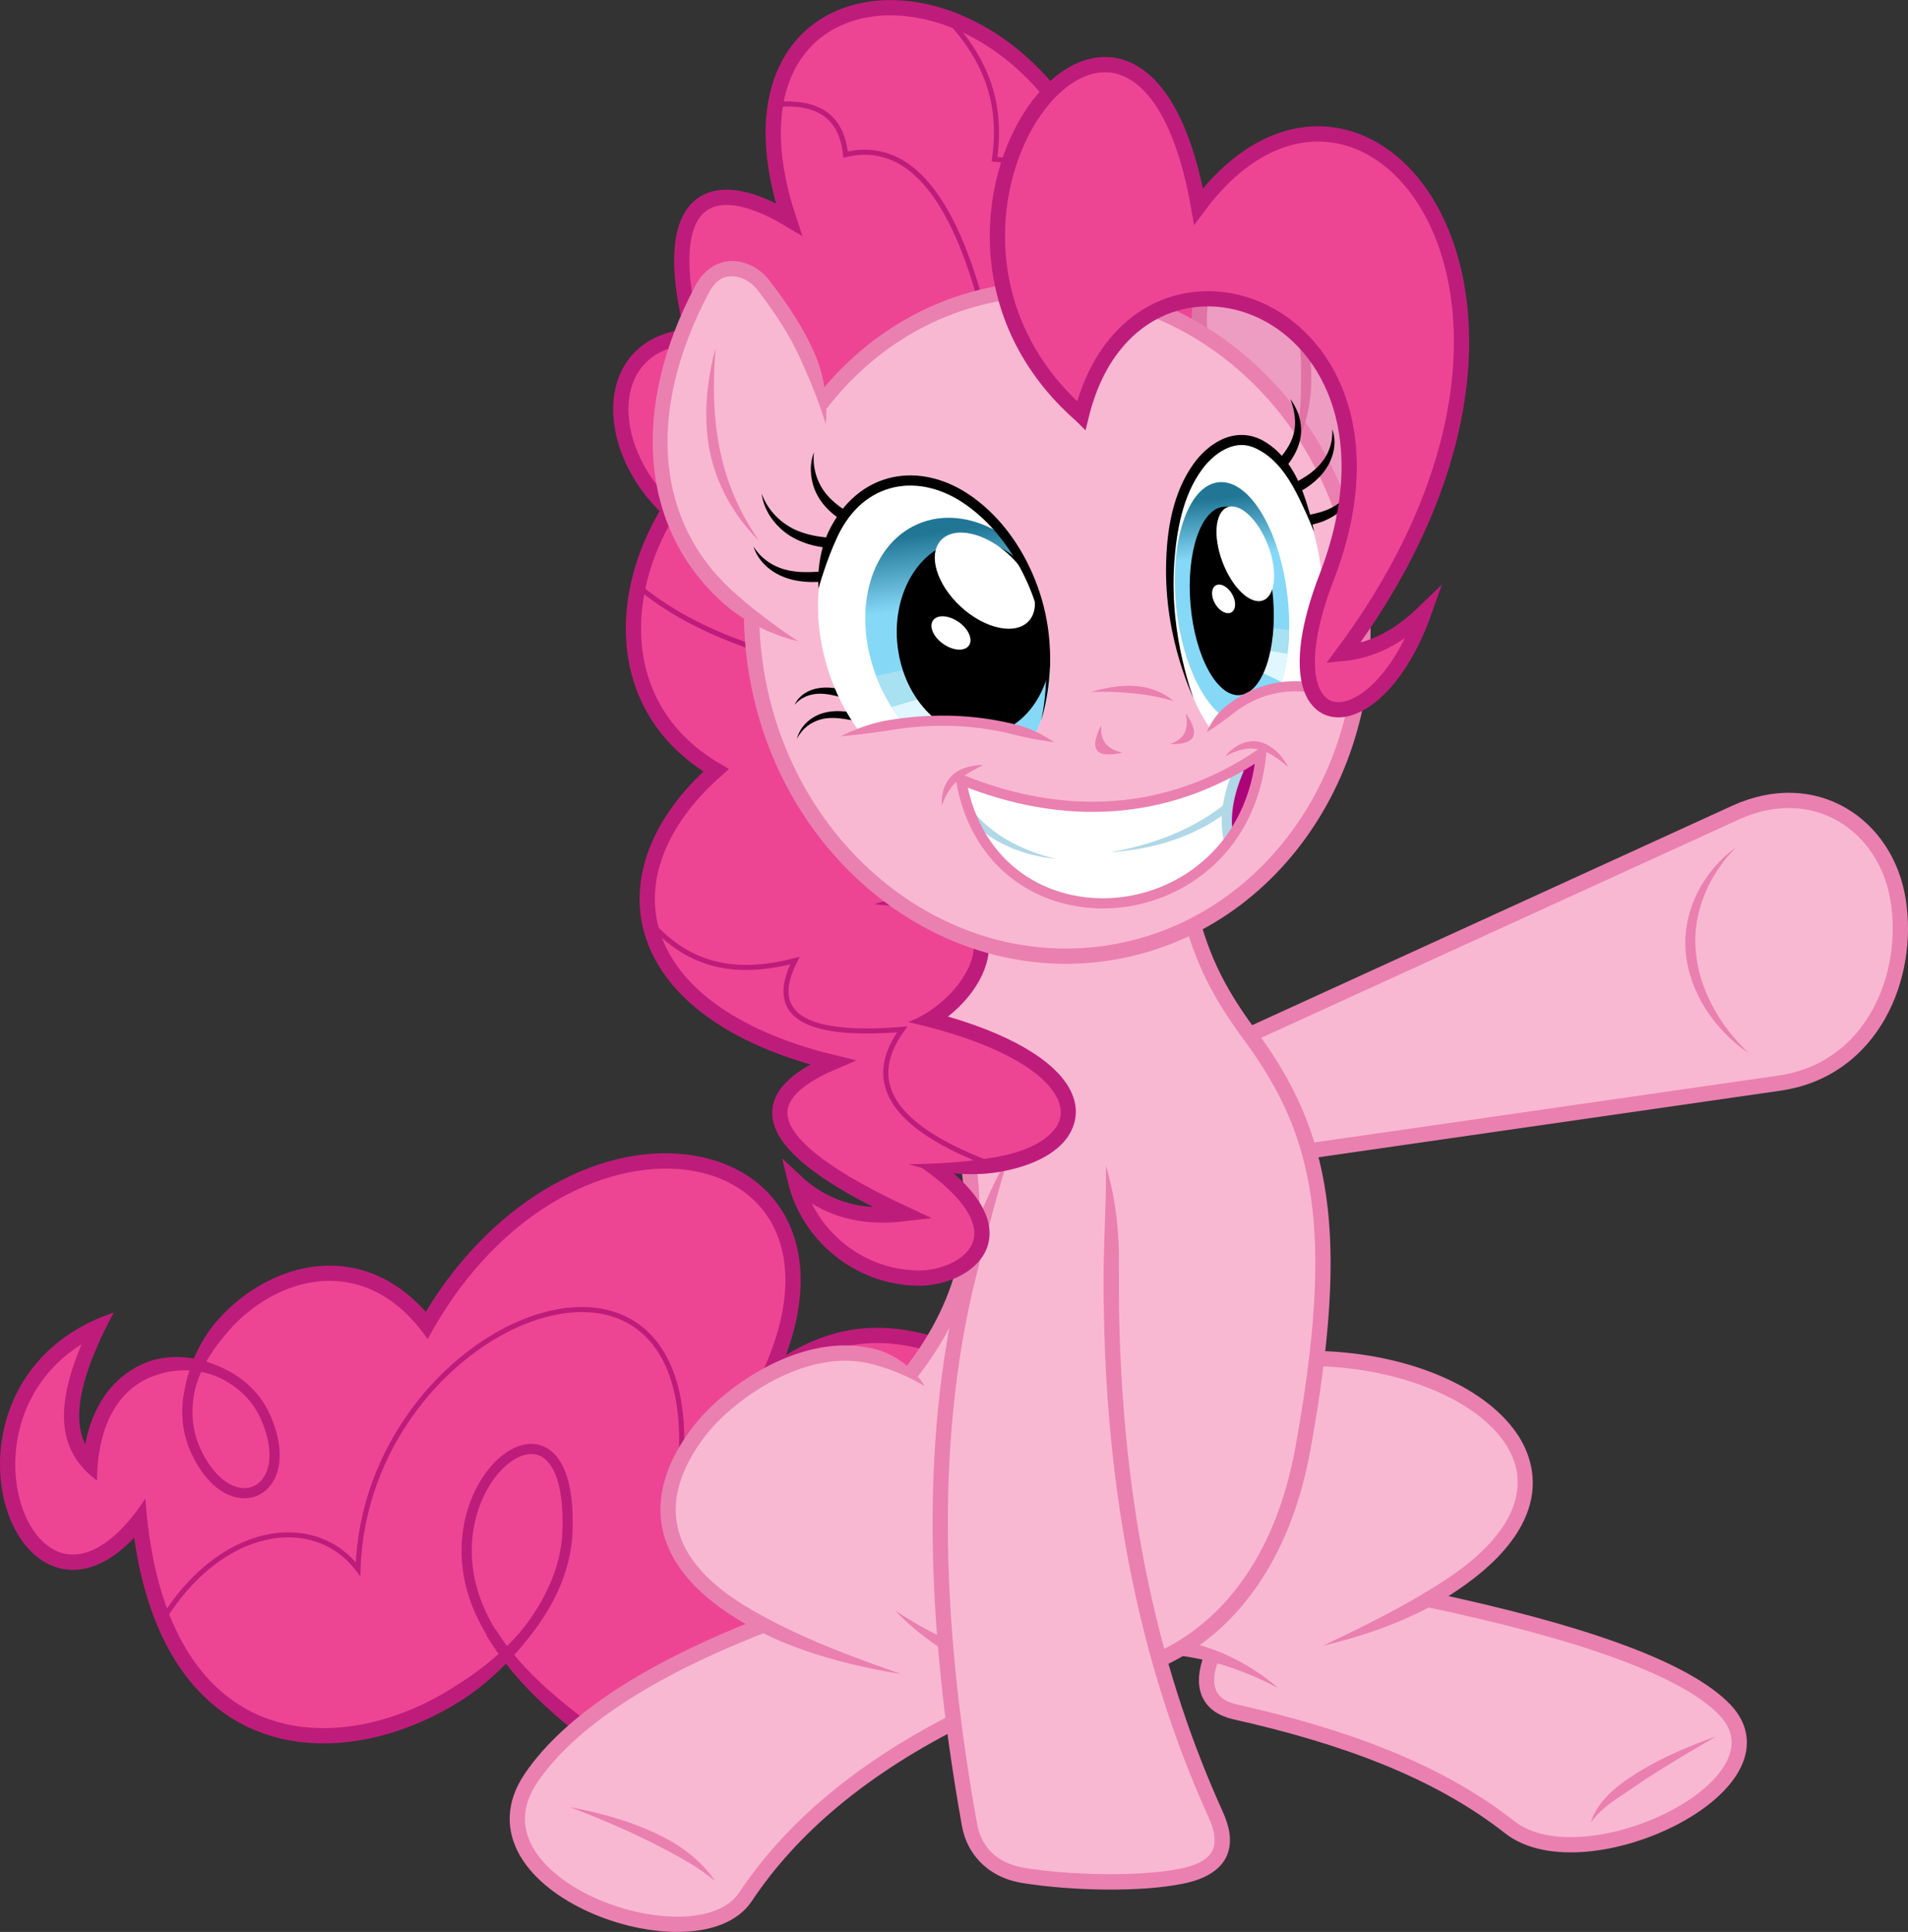 <?xml version="1.0" encoding="UTF-8" standalone="no"?>
<!-- Created with Inkscape (http://www.inkscape.org/) -->
<svg xmlns:dc="http://purl.org/dc/elements/1.1/" xmlns:cc="http://creativecommons.org/ns#" xmlns:rdf="http://www.w3.org/1999/02/22-rdf-syntax-ns#" xmlns:svg="http://www.w3.org/2000/svg" xmlns="http://www.w3.org/2000/svg" xmlns:xlink="http://www.w3.org/1999/xlink" xmlns:sodipodi="http://sodipodi.sourceforge.net/DTD/sodipodi-0.dtd" xmlns:inkscape="http://www.inkscape.org/namespaces/inkscape" width="374.995" height="379.631" id="svg2" version="1.1" inkscape:version="0.48+devel r13151" viewBox="0 0 374.995 379.631" sodipodi:docname="Vector.svg" inkscape:export-filename="/home/dasprid/Pictures/Vector/Mane 6 &amp; Spike/Pinkie Pie/Pinkie found it/Export" inkscape:export-xdpi="1440" inkscape:export-ydpi="1440">
    <rect x="0" y="0" width="374.995" height="379.631" fill="#333333" stroke="none"/>
    <defs id="defs4">
        <inkscape:path-effect effect="clone_original" linkedpath="#path4405" id="path-effect4411" is_visible="true"/>
        <inkscape:path-effect effect="powerstroke" id="path-effect4407" is_visible="true" offset_points="0,1.5 | 0.522,1.085 | 0.522,1 | 2.192,1 | 2.339,1.5 | 7.185,1 | 5.733,1 | 5.423,1.5 | 7.378,1.5 | 2,1 | 10,1.5" sort_points="true" interpolator_type="CubicBezierSmooth" interpolator_beta="0.2" start_linecap_type="butt" linejoin_type="extrp_arc" miter_limit="4" end_linecap_type="butt"/>
        <inkscape:path-effect effect="clone_original" linkedpath="#path4380" id="path-effect4399" is_visible="true"/>
        <inkscape:path-effect effect="clone_original" linkedpath="#path4388" id="path-effect4394" is_visible="true"/>
        <inkscape:path-effect effect="taper_stroke" id="path-effect4392" is_visible="true" stroke_width="2" attach_start="0.5" end_offset="0.5" smoothing="0.5" jointype="extrapolated" miter_limit="100"/>
        <inkscape:path-effect effect="taper_stroke" id="path-effect4386" is_visible="true" stroke_width="3" attach_start="1e-07" end_offset="1" smoothing="0.5" jointype="extrapolated" miter_limit="100"/>
        <inkscape:path-effect effect="taper_stroke" id="path-effect4382" is_visible="true" stroke_width="3" attach_start="0.152" end_offset="1e-07" smoothing="0.5" jointype="extrapolated" miter_limit="100"/>
        <inkscape:path-effect effect="clone_original" linkedpath="#path4358" id="path-effect4374" is_visible="true"/>
        <inkscape:path-effect effect="clone_original" linkedpath="#path4344" id="path-effect4369" is_visible="true"/>
        <inkscape:path-effect effect="clone_original" linkedpath="#path4340" id="path-effect4364" is_visible="true"/>
        <inkscape:path-effect effect="taper_stroke" id="path-effect4362" is_visible="true" stroke_width="2" attach_start="0.5" end_offset="0.5" smoothing="0.5" jointype="extrapolated" miter_limit="100"/>
        <inkscape:path-effect effect="taper_stroke" id="path-effect4356" is_visible="true" stroke_width="2" attach_start="0.5" end_offset="0.5" smoothing="0.5" jointype="extrapolated" miter_limit="100"/>
        <inkscape:path-effect effect="taper_stroke" id="path-effect4352" is_visible="true" stroke_width="3" attach_start="0.26" end_offset="0.284" smoothing="0.5" jointype="extrapolated" miter_limit="100"/>
        <inkscape:path-effect effect="taper_stroke" id="path-effect4346" is_visible="true" stroke_width="3" attach_start="0.237" end_offset="0.2" smoothing="0.5" jointype="extrapolated" miter_limit="100"/>
        <inkscape:path-effect effect="taper_stroke" id="path-effect4342" is_visible="true" stroke_width="3" attach_start="1e-07" end_offset="0.235" smoothing="0.5" jointype="extrapolated" miter_limit="100"/>
        <inkscape:path-effect effect="clone_original" linkedpath="#path4331" id="path-effect4335" is_visible="true"/>
        <inkscape:path-effect effect="taper_stroke" id="path-effect4333" is_visible="true" stroke_width="3" attach_start="0.2" end_offset="1" smoothing="0.5" jointype="extrapolated" miter_limit="100"/>
        <inkscape:path-effect effect="clone_original" linkedpath="#path4310" id="path-effect4326" is_visible="true"/>
        <inkscape:path-effect effect="taper_stroke" id="path-effect4308" is_visible="true" stroke_width="3" attach_start="0.2" end_offset="0.2" smoothing="0.5" jointype="extrapolated" miter_limit="100"/>
        <inkscape:path-effect effect="taper_stroke" id="path-effect4289" is_visible="true" stroke_width="2" attach_start="0.5" end_offset="0.5" smoothing="0.5" jointype="extrapolated" miter_limit="100"/>
        <inkscape:path-effect effect="ellipse_5pts" id="path-effect4287" is_visible="true"/>
        <inkscape:path-effect effect="taper_stroke" id="path-effect4279" is_visible="true" stroke_width="2" attach_start="1e-07" end_offset="1" smoothing="0.5" jointype="extrapolated" miter_limit="100"/>
        <inkscape:path-effect effect="taper_stroke" id="path-effect4277" is_visible="true" stroke_width="2" attach_start="1e-07" end_offset="1" smoothing="0.5" jointype="extrapolated" miter_limit="100"/>
        <inkscape:path-effect effect="taper_stroke" id="path-effect4275" is_visible="true" stroke_width="2" attach_start="1e-07" end_offset="1" smoothing="0.5" jointype="extrapolated" miter_limit="100"/>
        <inkscape:path-effect effect="taper_stroke" id="path-effect4267" is_visible="true" stroke_width="2" attach_start="1" end_offset="0.411" smoothing="0.5" jointype="extrapolated" miter_limit="100"/>
        <inkscape:path-effect effect="ellipse_5pts" id="path-effect4256" is_visible="true"/>
        <inkscape:path-effect effect="taper_stroke" id="path-effect4252" is_visible="true" stroke_width="2" attach_start="0.2" end_offset="0.2" smoothing="0.5" jointype="extrapolated" miter_limit="100"/>
        <linearGradient inkscape:collect="always" id="linearGradient4227">
            <stop style="stop-color:#217696;stop-opacity:1" offset="0" id="stop4229"/>
            <stop style="stop-color:#86d8f7;stop-opacity:1" offset="1" id="stop4231"/>
        </linearGradient>
        <inkscape:path-effect effect="ellipse_5pts" id="path-effect4225" is_visible="true"/>
        <inkscape:path-effect effect="ellipse_5pts" id="path-effect4213" is_visible="true"/>
        <inkscape:path-effect effect="ellipse_5pts" id="path-effect4209" is_visible="true"/>
        <inkscape:path-effect effect="ellipse_5pts" id="path-effect4205" is_visible="true"/>
        <inkscape:path-effect effect="clone_original" linkedpath="#path4178" id="path-effect4198" is_visible="true"/>
        <inkscape:path-effect effect="taper_stroke" id="path-effect4194" is_visible="true" stroke_width="1.5" attach_start="1e-07" end_offset="1" smoothing="0.5" jointype="extrapolated" miter_limit="100"/>
        <inkscape:path-effect effect="taper_stroke" id="path-effect4190" is_visible="true" stroke_width="1.5" attach_start="1e-07" end_offset="1" smoothing="0.5" jointype="extrapolated" miter_limit="100"/>
        <inkscape:path-effect effect="taper_stroke" id="path-effect4176" is_visible="true" stroke_width="1.5" attach_start="0.5" end_offset="0.5" smoothing="0.5" jointype="extrapolated" miter_limit="100"/>
        <inkscape:path-effect effect="taper_stroke" id="path-effect4172" is_visible="true" stroke_width="1.5" attach_start="0.5" end_offset="0.5" smoothing="0.5" jointype="extrapolated" miter_limit="100"/>
        <inkscape:path-effect effect="clone_original" linkedpath="#path4112" id="path-effect4159" is_visible="true"/>
        <inkscape:path-effect effect="taper_stroke" id="path-effect4157" is_visible="true" stroke_width="1.5" attach_start="1e-07" end_offset="1" smoothing="0.5" jointype="extrapolated" miter_limit="100"/>
        <inkscape:path-effect effect="taper_stroke" id="path-effect4155" is_visible="true" stroke_width="1.5" attach_start="1e-07" end_offset="1" smoothing="0.5" jointype="extrapolated" miter_limit="100"/>
        <inkscape:path-effect effect="taper_stroke" id="path-effect4153" is_visible="true" stroke_width="2" attach_start="1e-07" end_offset="1" smoothing="0.5" jointype="extrapolated" miter_limit="100"/>
        <inkscape:path-effect effect="taper_stroke" id="path-effect4151" is_visible="true" stroke_width="2" attach_start="1e-07" end_offset="1" smoothing="0.5" jointype="extrapolated" miter_limit="100"/>
        <inkscape:path-effect effect="doeffectstacktest" id="path-effect4149" is_visible="true" step="1" point_param="0,0" path_param="M 0,100 100,0"/>
        <inkscape:path-effect effect="taper_stroke" id="path-effect4818" is_visible="true" stroke_width="2" attach_start="1e-07" end_offset="1" smoothing="0.5" jointype="extrapolated" miter_limit="100"/>
        <inkscape:path-effect effect="taper_stroke" id="path-effect4214" is_visible="true" stroke_width="2" attach_start="1" end_offset="0.2" smoothing="0.5" jointype="extrapolated" miter_limit="100"/>
        <inkscape:path-effect effect="ellipse_5pts" id="path-effect4201" is_visible="true"/>
        <inkscape:path-effect effect="taper_stroke" id="path-effect4195" is_visible="true" stroke_width="2" attach_start="0.2" end_offset="0.2" smoothing="0.5" jointype="extrapolated" miter_limit="100"/>
        <inkscape:path-effect effect="ellipse_5pts" id="path-effect4193" is_visible="true"/>
        <linearGradient inkscape:collect="always" id="linearGradient4148">
            <stop style="stop-color:#217696;stop-opacity:1" offset="0" id="stop4150"/>
            <stop style="stop-color:#86d8f7;stop-opacity:1" offset="1" id="stop4152"/>
        </linearGradient>
        <inkscape:path-effect effect="ellipse_5pts" id="path-effect4146" is_visible="true"/>
        <inkscape:path-effect effect="ellipse_5pts" id="path-effect4134" is_visible="true"/>
        <inkscape:path-effect effect="ellipse_5pts" id="path-effect4130" is_visible="true"/>
        <inkscape:path-effect effect="ellipse_5pts" id="path-effect4126" is_visible="true"/>
        <inkscape:path-effect effect="taper_stroke" id="path-effect4118" is_visible="true" stroke_width="2" attach_start="0.5" end_offset="0.5" smoothing="0.5" jointype="extrapolated" miter_limit="100"/>
        <inkscape:path-effect effect="taper_stroke" id="path-effect4114" is_visible="true" stroke_width="3" attach_start="0.2" end_offset="0.512" smoothing="0.5" jointype="extrapolated" miter_limit="100"/>
        <clipPath clipPathUnits="userSpaceOnUse" id="clipPath4152">
            <rect style="color:#000000;color-interpolation:sRGB;color-interpolation-filters:linearRGB;fill:#ffffff;fill-opacity:1;fill-rule:nonzero;stroke:none;stroke-width:8;paint-order:normal;marker:none;visibility:visible;display:inline;overflow:visible;isolation:auto;mix-blend-mode:normal;enable-background:accumulate;clip-rule:nonzero;color-rendering:auto;image-rendering:auto;shape-rendering:auto;text-rendering:auto" id="rect4154" width="865.714" height="818.571" x="-150" y="172.362"/>
        </clipPath>
        <clipPath clipPathUnits="userSpaceOnUse" id="clipPath4158">
            <use x="0" y="0" xlink:href="#path4144" id="use4160" width="100%" height="100%"/>
        </clipPath>
        <clipPath clipPathUnits="userSpaceOnUse" id="clipPath4208">
            <path style="fill:none;stroke:#ad047a;stroke-width:1px;stroke-linecap:butt;stroke-linejoin:miter;stroke-opacity:1" d="m 333.592,506.92 c -2.648,-3.515 -4.836,-7.736 -6.305,-12.467 -5.025,-16.186 0.26,-32.213 11.806,-35.798 11.546,-3.585 24.979,6.631 30.005,22.816 3.013,9.704 2.32,19.352 -1.207,26.295 -12.205,-4.328 -22.014,-3.888 -34.298,-0.846 z" id="path4210" inkscape:connector-curvature="0" sodipodi:nodetypes="cssscc"/>
        </clipPath>
        <clipPath clipPathUnits="userSpaceOnUse" id="clipPath4182">
            <path style="fill:none;stroke:#000000;stroke-width:1px;stroke-linecap:butt;stroke-linejoin:miter;stroke-opacity:1" d="m 351.92,516.514 2.545,-2.188 57.232,-5 3.125,1.473 -0.089,37.455 -62.009,0.179 z" id="path4184" inkscape:connector-curvature="0"/>
        </clipPath>
        <clipPath clipPathUnits="userSpaceOnUse" id="clipPath4237">
            <use x="0" y="0" xlink:href="#path4223" id="use4239" width="100%" height="100%"/>
        </clipPath>
        <clipPath clipPathUnits="userSpaceOnUse" id="clipPath4259">
            <path style="fill:none;stroke:#ea80b0;stroke-width:1px;stroke-linecap:butt;stroke-linejoin:miter;stroke-opacity:1" d="m 402.551,506.331 c -3.96,-5.462 -6.862,-14.346 -7.513,-24.516 -1.103,-17.221 4.665,-31.609 12.883,-32.135 8.218,-0.526 15.775,13.007 16.878,30.229 0.443,6.916 -0.222,13.374 -1.709,18.662 -8.024,-1.117 -13.184,-0.164 -20.539,7.76 z" id="path4261" inkscape:connector-curvature="0" sodipodi:nodetypes="cssscc"/>
        </clipPath>
        <clipPath clipPathUnits="userSpaceOnUse" id="clipPath4314">
            <path style="fill:none;stroke:#000000;stroke-width:1px;stroke-linecap:butt;stroke-linejoin:miter;stroke-opacity:1" d="m 343.199,591.985 13.258,0.158 16.042,25.13 -48.125,9.286 -57.321,-73.482 -23.102,-211.104 254.558,1.01 -180.817,200.01 18.877,29.105 z" id="path4316" inkscape:connector-curvature="0" sodipodi:nodetypes="cccccccccc"/>
        </clipPath>
        <linearGradient inkscape:collect="always" xlink:href="#linearGradient4148" id="linearGradient4416" gradientUnits="userSpaceOnUse" x1="349.698" y1="467.564" x2="351.674" y2="481.769"/>
        <linearGradient inkscape:collect="always" xlink:href="#linearGradient4227" id="linearGradient4418" gradientUnits="userSpaceOnUse" x1="405.641" y1="460.773" x2="406.835" y2="472.335"/>
    </defs>
    <sodipodi:namedview id="base" pagecolor="#ffffff" bordercolor="#666666" borderopacity="1.0" inkscape:pageopacity="0.0" inkscape:pageshadow="2" inkscape:zoom="1.979899" inkscape:cx="174.29472" inkscape:cy="293.3452" inkscape:document-units="px" inkscape:current-layer="layer2" showgrid="false" inkscape:object-nodes="true" inkscape:snap-global="false" fit-margin-top="0" fit-margin-left="0" fit-margin-right="0" fit-margin-bottom="0"/>
    <g inkscape:groupmode="layer" id="layer2" inkscape:label="Pinkie Pie" style="display:inline" transform="translate(-164.618,-363.059)">
        <path style="fill:#ed4594" d="m 279.56,702.849 c -14.791,-11.147 -25.369,-24.193 -22.855,-39.522 2.691,-16.404 20.409,-24.947 19.445,0.758 -1.327,35.424 -76.283,69.92 -84.095,-2.399 -22.271,28.254 -41.056,-23.013 -8.207,-37.881 -6.999,14.404 -6.245,22 -1.515,27.022 2.194,-25.715 27.955,-23.501 34.345,-9.596 6.918,15.053 -6.617,21.718 -13.511,7.071 -9.816,-20.855 24.73,-51.045 45.331,-24.875 29,-50.443 89.164,-37.518 67.301,9.975 13.065,-9.937 23.947,-8.957 34.345,-5.556 l -8.809,62.152 z" id="path4413" inkscape:connector-curvature="0" sodipodi:nodetypes="csscccssccccc"/>
        <path style="fill:none;stroke:#be1c7b;stroke-width:1px;stroke-linecap:butt;stroke-linejoin:miter;stroke-opacity:1" d="m 196.348,681.762 c 11.4,-18.988 29.98,-21.737 38.638,-10.354 1.473,-48.345 66.501,-74.89 63.513,-21.845" id="path4409" inkscape:connector-curvature="0" sodipodi:nodetypes="ccc"/>
        <path style="fill:#be1c7b;stroke:none" d="m 280.463,701.652 c -2.323,-1.751 -6.08,-4.584 -9.827,-8.142 -3.848,-3.653 -6.403,-6.86 -8.073,-9.438 -0.203,-0.313 -0.381,-0.6 -0.535,-0.856 0,0 -0.073,0.044 -0.073,0.044 -2.433,-4.041 -5.706,-10.971 -4.263,-19.771 0.633,-3.861 2.147,-7.339 4.123,-9.98 1.979,-2.646 4.232,-4.206 6.188,-4.615 2.047,-0.429 3.769,0.369 5.041,2.444 1.815,2.961 2.291,7.807 2.107,12.71 -0.084,2.24 -0.514,5.612 -2.216,9.733 -1.679,4.064 -3.946,7.277 -5.475,9.23 -0.924,1.181 -2.537,2.983 -4.734,4.962 -3.411,3.072 -6.476,5.039 -8.664,6.449 -4.762,3.069 -10.904,6 -17.824,7.397 -8.489,1.713 -18.591,1.147 -27.009,-5.448 -7.203,-5.643 -13.663,-16.147 -15.683,-34.846 -0.145,-1.34 -0.262,-2.682 -0.353,-4.027 -0.718,1.124 -1.491,2.212 -2.317,3.26 -2.601,3.299 -5.117,5.429 -7.46,6.614 -2.321,1.174 -4.432,1.404 -6.305,0.948 -3.562,-0.866 -6.749,-4.402 -8.395,-9.838 -1.567,-5.176 -1.584,-11.708 0.789,-17.875 1.953,-5.075 5.514,-9.87 11.144,-13.395 -2.331,5.528 -3.378,9.942 -3.458,13.59 -0.112,5.081 1.671,8.53 4.048,11.054 0.746,0.792 1.567,1.51 2.452,2.144 0.003,-1.016 0.048,-2.032 0.134,-3.045 1.044,-12.241 7.369,-16.26 11.168,-17.575 0.719,-0.249 1.76,-0.591 3.107,-0.816 3.884,-0.649 7.473,0.184 9.696,1.24 2.449,1.164 6,3.558 7.971,7.846 1.506,3.278 2.05,6.246 1.735,8.664 -0.311,2.385 -1.425,3.974 -2.855,4.7 -1.389,0.705 -3.161,0.645 -4.999,-0.391 -2.121,-1.194 -4.063,-3.526 -5.578,-6.746 -2.039,-4.332 -1.802,-8.538 -1.185,-11.489 0.285,-1.364 0.998,-3.488 2.355,-5.885 1.38,-2.438 2.838,-4.166 3.813,-5.342 1.579,-1.903 3.643,-3.918 6.223,-5.696 3.807,-2.624 8.875,-4.798 14.476,-4.709 5.515,0.088 11.909,2.414 17.565,9.599 0.471,0.599 0.923,1.212 1.353,1.841 0.366,-0.679 0.741,-1.352 1.126,-2.021 6.733,-11.711 15.341,-20.22 24.56,-25.452 9.19,-5.216 18.681,-6.98 26.598,-5.558 7.528,1.353 13.449,5.553 16.247,12.136 2.833,6.664 2.54,15.945 -2.768,27.474 -1.178,2.56 -2.517,5.042 -4.009,7.432 1.942,-2.033 4.042,-3.909 6.28,-5.611 7.817,-5.946 14.413,-7.538 19.836,-7.626 5.268,-0.085 10.098,1.309 13.135,2.302 l 0.933,-2.851 c -3.12,-1.02 -8.324,-2.542 -14.123,-2.444 -5.017,0.085 -10.813,1.329 -17.374,5.336 3.653,-9.971 3.686,-18.517 0.851,-25.186 -3.26,-7.669 -10.13,-12.415 -18.478,-13.915 -17.435,-3.132 -39.157,7.563 -53.2,30.625 -5.88,-6.615 -12.52,-8.973 -18.465,-9.074 -6.417,-0.109 -12.087,2.364 -16.248,5.232 -2.832,1.952 -5.097,4.164 -6.828,6.246 -1.027,1.236 -2.515,3.404 -3.741,6.125 -1.263,2.806 -1.757,5.052 -2.081,6.605 -0.67,3.212 -0.947,7.904 1.337,12.757 1.618,3.439 3.798,6.167 6.406,7.637 2.297,1.294 4.784,1.498 6.886,0.431 2.149,-1.091 3.566,-3.349 3.94,-6.228 0.375,-2.893 -0.301,-6.257 -1.908,-9.754 -2.235,-4.863 -6.236,-7.536 -8.93,-8.817 -2.475,-1.176 -6.224,-2.616 -10.895,-2.216 -1.596,0.137 -2.885,0.466 -3.747,0.765 -4.33,1.501 -10.587,5.683 -12.647,16.305 -0.767,-1.587 -1.229,-3.526 -1.175,-5.982 0.086,-3.889 1.458,-9.106 5.005,-16.407 0.57,-1.172 1.163,-2.333 1.781,-3.481 -1.275,0.418 -2.526,0.905 -3.749,1.459 -8.625,3.904 -13.895,10.243 -16.528,17.083 -2.621,6.81 -2.607,14.042 -0.855,19.829 1.807,5.968 5.543,10.664 10.557,11.884 2.657,0.646 5.505,0.269 8.368,-1.18 2.081,-1.053 4.162,-2.665 6.215,-4.832 2.468,17.228 8.861,27.609 16.392,33.51 9.337,7.315 20.434,7.847 29.452,6.027 7.366,-1.486 13.854,-4.593 18.856,-7.816 2.184,-1.407 5.453,-3.93 8.685,-7.267 2.192,-2.263 3.662,-4.154 4.663,-5.433 1.589,-2.03 3.974,-5.403 5.749,-9.699 1.808,-4.377 2.275,-7.989 2.366,-10.422 0.185,-4.936 -0.25,-10.321 -2.4,-13.83 -1.64,-2.675 -4.17,-3.982 -7.156,-3.356 -2.596,0.544 -5.229,2.5 -7.38,5.375 -2.178,2.911 -3.812,6.691 -4.495,10.854 -1.555,9.482 1.986,16.913 4.523,21.126 0,0 -0.073,0.044 -0.073,0.044 0.162,0.27 0.347,0.573 0.555,0.906 1.734,2.774 4.201,6.17 8.068,10.135 3.693,3.786 7.535,6.914 9.865,8.67 l 1.806,-2.396 z" id="path4405" inkscape:connector-curvature="0" sodipodi:nodetypes="csscccssccc" inkscape:path-effect="#path-effect4407" inkscape:original-d="m 279.55972,702.84941 c -14.79071,-11.14707 -25.36927,-24.19259 -22.8547,-39.52222 2.69088,-16.40449 20.40867,-24.94735 19.44543,0.75762 -1.32744,35.42398 -76.28267,69.91966 -84.0952,-2.39911 -22.27106,28.25364 -41.05609,-23.01312 -8.20749,-37.88072 -6.99891,14.40429 -6.2448,22.00007 -1.51523,27.02158 2.19376,-25.71505 27.95498,-23.50075 34.34519,-9.59645 6.91816,15.05307 -6.61709,21.71786 -13.51079,7.07107 -9.81588,-20.85544 24.73007,-51.04536 45.3306,-24.87501 29.00038,-50.44317 89.16382,-37.51772 67.30141,9.97526 13.06545,-9.93721 23.94745,-8.95715 34.34519,-5.55584"/>
        <path style="fill:#f9b8d2" d="m 422.369,629.992 -27.292,56.138 7.657,2.514 c -2.221,5.734 -0.665,9.61 4.609,10.795 21.282,4.781 39.775,11.506 53.98,22.666 14.909,11.713 57.567,-8.914 41.605,-23.738 -8.115,-7.685 -27.72,-14.663 -57.676,-21.004 38.845,-21.974 12.045,-47.021 -22.885,-47.371 z" transform="translate(-7.3563764e-6,0)" id="path4396" inkscape:connector-curvature="0" sodipodi:nodetypes="cccssccc"/>
        <path style="fill:#ea80b0;stroke:none" d="m 392.834,685.063 c 6.637,0.34 12.379,2.681 16.592,5.14 4.108,2.397 6.378,4.566 6.378,4.566 0,0 -2.728,-1.556 -7.03,-3.213 -4.489,-1.729 -9.946,-3.208 -16.088,-3.497 l 0.147,-2.996 z" id="path4384" inkscape:connector-curvature="0" sodipodi:nodetypes="cc" inkscape:path-effect="#path-effect4386" inkscape:original-d="m 392.75994,686.5607 c 8.78703,0.43237 16.27341,3.57442 23.0441,8.20749"/>
        <path style="fill:#ea80b0;stroke:none" d="m 449.612,676.498 c -5.829,3.716 -11.982,6.121 -16.873,7.694 -4.81,1.547 -8.096,2.242 -8.096,2.242 0,0 3.05,-1.41 7.531,-3.634 4.673,-2.319 10.139,-5.195 15.823,-8.831 8.212,-5.243 12.585,-10.516 14.167,-15.272 1.582,-4.756 0.552,-9.092 -2.505,-13.082 -6.113,-7.981 -20.746,-13.958 -37.305,-14.123 l 0.03,-3 c 17.246,0.173 32.613,6.102 39.657,15.299 3.522,4.599 4.86,10.17 2.97,15.853 -1.89,5.683 -6.829,11.381 -15.4,16.853 z" id="path4380" inkscape:connector-curvature="0" sodipodi:nodetypes="cc" inkscape:path-effect="#path-effect4382" inkscape:original-d="m 424.64288,686.43443 c 66.88769,-23.45599 37.60282,-56.04288 -2.27285,-56.44227"/>
        <path style="fill:#f9b8d2;stroke:#ea80b0;stroke-width:3" d="m 408.354,567.236 97.327,-44.477 c 15.608,-7.133 29.593,2.396 31.978,17.073 2.456,15.111 -5.056,33.431 -23.33,36.065 l -95.873,13.816" id="path4350" inkscape:connector-curvature="0" sodipodi:nodetypes="csssc"/>
        <path d="m 347.143,531.291 -8.035,53.393 17.053,7.59 c -0.739,15.026 -3.096,29.382 -12.699,40.74 -15.28,-10.898 -34.432,2.68 -40.783,10.5 -8.086,9.957 -13.555,25.722 12.006,38.846 l -0.021,0.035 c -22.805,8.842 -38.118,19.042 -45.582,29.926 -14.612,21.307 32.509,37.822 42.047,23.484 8.962,-13.472 22.948,-25.479 43.184,-35.48 l 9.127,-8.896 c 24.749,6.17 50.622,-7.192 57.256,-43.73 7.804,-42.982 3.801,-61.82 -10.158,-80.871 -4.626,-6.314 -9.05,-13.028 -11.785,-23.57 l -51.607,-11.965 z" transform="translate(-7.3563764e-6,0)" id="path4376" style="fill:#f9b8d2" inkscape:connector-curvature="0"/>
        <path style="fill:none;stroke:#ea80b0;stroke-width:3;stroke-linecap:butt;stroke-linejoin:miter;stroke-miterlimit:4;stroke-opacity:1;stroke-dasharray:none" d="m 354.311,700.324 c -20.236,10.002 -34.222,22.01 -43.184,35.482 -9.538,14.338 -56.659,-2.179 -42.048,-23.486 7.464,-10.884 22.778,-21.084 45.583,-29.926" id="path4358" inkscape:connector-curvature="0" sodipodi:nodetypes="cssc"/>
        <path style="fill:none;stroke:#ea80b0;stroke-width:3;stroke-linecap:butt;stroke-linejoin:miter;stroke-miterlimit:4;stroke-opacity:1;stroke-dasharray:none" d="m 343.326,633.275 c 11.696,-14.753 14.819,-30.578 10.354,-47.351" id="path4348" inkscape:connector-curvature="0" sodipodi:nodetypes="cc"/>
        <path style="fill:#ea80b0;stroke:none" d="m 312.658,679.579 c 6.907,3.959 13.891,6.841 19.638,9.017 5.591,2.116 9.387,3.394 9.387,3.394 0,0 -3.967,-0.543 -9.83,-1.958 -5.948,-1.435 -13.517,-3.762 -20.685,-7.849 -11.469,-6.557 -16.17,-13.976 -16.693,-21.086 -0.523,-7.11 3.01,-13.571 7.036,-18.529 l 0,0 c 2.872,-3.536 7.999,-7.986 14.269,-11.178 6.27,-3.193 13.73,-5.123 21.055,-3.166 3.103,0.838 5.538,2.616 7.179,4.269 1.606,1.617 2.34,2.929 2.34,2.929 0,0 -1.284,-0.783 -3.217,-1.709 -2.078,-0.996 -4.352,-1.871 -7.077,-2.59 -6.352,-1.697 -13.074,-0.036 -18.919,2.941 -5.846,2.977 -10.766,7.274 -13.302,10.396 l 0,0 c -3.758,4.627 -6.812,10.443 -6.373,16.417 0.439,5.974 4.248,12.446 15.19,18.702 z" id="path4344" inkscape:connector-curvature="0" sodipodi:nodetypes="csc" inkscape:path-effect="#path-effect4346" inkscape:original-d="m 341.6841,691.99027 c -55.30409,-14.08242 -49.21389,-35.90781 -39.00708,-48.47606 6.75923,-8.32305 28.02033,-23.17311 43.67903,-8.09248"/>
        <path style="fill:#ea80b0;stroke:none" d="m 400.202,542.878 c 2.675,10.312 6.948,16.789 11.544,23.062 l 0,0 c 7.079,9.661 11.71,19.429 13.515,32.137 1.805,12.708 0.825,28.315 -3.092,49.888 l 0,0 c -3.413,18.795 -11.898,31.766 -22.846,39.118 -10.947,7.351 -24.283,9.035 -37.156,5.581 -6.438,-1.733 -11.782,-4.866 -15.717,-7.862 -3.82,-2.908 -5.914,-5.297 -5.914,-5.297 0,0 2.602,1.824 6.727,4.035 4.349,2.331 9.547,4.585 15.681,6.226 12.14,3.257 24.516,1.669 34.706,-5.174 10.19,-6.842 18.266,-18.986 21.566,-37.163 l 0,0 c 3.887,-21.409 4.809,-36.712 3.074,-48.931 -1.735,-12.219 -6.084,-21.395 -12.965,-30.786 l 0,0 c -4.656,-6.355 -9.233,-13.308 -12.028,-24.081 l 2.904,-0.753 z" id="path4340" inkscape:connector-curvature="0" sodipodi:nodetypes="cssc" inkscape:path-effect="#path-effect4342" inkscape:original-d="m 398.75,543.25505 c 2.73503,10.5426 7.1596,17.2578 11.78571,23.57143 13.9593,19.05141 17.9609,37.88902 10.15691,80.87119 -8.7726,48.31704 -51.18759,56.13175 -80.15691,31.80738"/>
        <path style="fill:#f9b8d2" d="m 362.857,590.219 c -15.338,35.287 -17.065,79.299 -7.679,131.518 0.795,4.423 3.976,8.785 10.615,9.858 9.296,1.503 23.153,1.814 31.266,0.097 8.523,-1.804 8.911,-6.713 6.511,-12.009 -11.558,-25.51 -21.013,-59.883 -20.536,-108.214 0.068,-6.915 0.014,-12.531 -1.071,-19.286" id="path4337" inkscape:connector-curvature="0"/>
        <path style="fill:#ea80b0;stroke:none" d="m 353.815,612.06 c 2.998,-11.629 9.042,-21.84 9.042,-21.84 0,0 -0.863,2.835 -2.048,7.071 -1.516,5.417 -2.331,8.701 -4.089,15.519 -7.921,30.718 -7.549,67.029 -0.065,108.663 l 0,0 c 0.702,3.906 3.297,7.659 9.378,8.643 l 0,0 c 9.096,1.471 22.978,1.748 30.716,0.11 l 0,0 c 3.996,-0.846 5.647,-2.258 6.273,-3.794 0.626,-1.535 0.298,-3.667 -0.817,-6.128 l 0,0 C 390.565,694.611 381.056,659.989 381.536,611.455 l 0,10e-6 1e-5,-2.1e-4 0,0 c 0.022,-2.345 0.371,-12.073 0.396,-13.214 0.081,-3.608 0.032,-6.056 0.032,-6.056 0,0 0.789,2.319 1.461,5.934 0.703,3.779 1.163,8.335 1.11,13.366 l 0,0 0,2e-4 0,10e-6 c -0.476,48.129 8.926,82.252 20.402,107.58 l 0,0 c 1.284,2.834 1.961,5.805 0.863,8.499 -1.099,2.694 -3.903,4.638 -8.43,5.596 l 0,0 c -8.487,1.796 -22.321,1.452 -31.816,-0.083 l 0,0 c -7.196,-1.164 -10.964,-6.134 -11.852,-11.074 l 0,0 c -7.535,-41.916 -7.956,-78.65 0.113,-109.943 z" id="path4331" inkscape:connector-curvature="0" sodipodi:nodetypes="csssssc" inkscape:path-effect="#path-effect4333" inkscape:original-d="m 362.85714,590.21934 c -15.33847,35.28687 -17.06523,79.2988 -7.67857,131.51785 0.7951,4.42318 3.97621,8.78468 10.61502,9.8584 9.29585,1.50346 23.15332,1.81356 31.26635,0.0966 8.52251,-1.80362 8.91099,-6.71253 6.51149,-12.00854 -11.55806,-25.5101 -21.01325,-59.88264 -20.53572,-108.21428 0.0683,-6.91539 0.0141,-12.53072 -1.07142,-19.28572"/>
        <path style="fill:#ed4594" d="m 347.143,531.291 73.839,-117.054 -28.661,-0.714 -20.982,-31.875 c -23.709,-29.528 -66.555,-20.377 -51.696,24.464 -16.314,-9.705 -25.614,-3.259 -18.75,23.036 -18.134,0.949 -18.141,21.732 -4.732,34.107 -10.754,17.377 -10.34,39.764 9.196,51.161 -22.904,20.243 -17.663,47.492 22.857,57.411 -15.675,6.729 -15.415,15.946 14.107,29.732 -7.874,0.931 -15.146,-0.548 -21.339,-6.339 2.482,10.202 12.007,18.829 24.102,18.992 8.637,0.116 21.019,-7.703 4.104,-21.015 36.534,-0.494 30.29,-24.645 -1.446,-29.608 5.645,-3.717 8.302,-9.384 10.104,-15.608" id="path4328" inkscape:connector-curvature="0" sodipodi:nodetypes="csscccccccccccc"/>
        <path style="fill:none;stroke:#be1c7b;stroke-width:1px;stroke-linecap:butt;stroke-linejoin:miter;stroke-opacity:1" d="m 351.696,367.63 c 8.162,9.09 9.618,17.941 8.393,26.696 3.344,0.27 4.99,1.218 6.696,2.143" id="path4318" inkscape:connector-curvature="0" sodipodi:nodetypes="ccc"/>
        <path style="fill:none;stroke:#be1c7b;stroke-width:1px;stroke-linecap:butt;stroke-linejoin:miter;stroke-opacity:1" d="m 316.875,383.612 c 7.891,-0.748 13.099,1.826 13.929,9.821 11.911,-2.803 20.488,7.363 26.339,28.125" id="path4320" inkscape:connector-curvature="0" sodipodi:nodetypes="ccc"/>
        <path style="fill:none;stroke:#be1c7b;stroke-width:1px;stroke-linecap:butt;stroke-linejoin:miter;stroke-opacity:1" d="m 290.357,478.523 c 6.682,5.446 14.298,9.024 22.321,11.786" id="path4322" inkscape:connector-curvature="0" sodipodi:nodetypes="cc"/>
        <path style="fill:none;stroke:#be1c7b;stroke-width:1px;stroke-linecap:butt;stroke-linejoin:miter;stroke-opacity:1" d="m 291.934,543.75 c 8.475,10.06 18.431,10.749 28.916,8.081 -5.363,10.532 1.533,15.1 21.087,13.511 -8.029,11.065 -0.801,19.87 18.435,26.895" id="path4324" inkscape:connector-curvature="0" sodipodi:nodetypes="cccc"/>
        <path style="fill:none;stroke:#be1c7b;stroke-width:3;stroke-linecap:butt;stroke-linejoin:miter;stroke-miterlimit:4;stroke-opacity:1;stroke-dasharray:none" d="m 345.154,590.294 c 22.717,15.07 9.176,24.041 -0.07,23.917 -12.095,-0.162 -21.62,-8.789 -24.102,-18.992 6.194,5.791 13.465,7.27 21.339,6.339 -29.522,-13.786 -29.782,-23.003 -14.107,-29.732 -40.52,-9.919 -45.761,-37.168 -22.857,-57.411 -19.536,-11.396 -19.951,-33.784 -9.196,-51.161 -13.409,-12.376 -13.402,-33.158 4.732,-34.107 -6.864,-26.295 2.436,-32.741 18.75,-23.036 -14.859,-44.841 27.987,-53.992 51.696,-24.464 l 20.982,31.875 28.661,0.714 -73.839,117.054" id="path4310" inkscape:connector-curvature="0" sodipodi:nodetypes="csccccccccccc" clip-path="url(#clipPath4314)"/>
        <path style="fill:#be1c7b;stroke:none;display:inline" d="m 349.419,542.519 c -3.112,-0.785 -6.149,-1.142 -8.759,-1.391 -2.513,-0.239 -4.231,-0.373 -4.231,-0.373 0,0 1.607,-0.615 4.149,-1.13 2.566,-0.52 6.02,-0.874 9.56,-0.018 3.495,0.862 5.984,2.454 7.415,4.596 1.431,2.142 1.71,4.727 1.175,7.232 -0.881,4.128 -3.807,8.234 -7.798,11.381 7.102,2.074 12.56,4.474 16.571,7.041 4.575,2.927 7.327,6.087 8.25,9.386 0.923,3.298 -0.242,6.605 -2.854,9.02 -2.613,2.414 -6.584,4.13 -11.642,5.045 -4.65,0.833 -9.11,0.464 -12.537,-0.144 -3.363,-0.596 -5.504,-1.336 -5.504,-1.336 0,0 2.267,-0.005 5.602,-0.163 3.525,-0.167 7.503,-0.506 11.905,-1.309 4.672,-0.845 8.137,-2.445 10.14,-4.296 2.002,-1.85 2.632,-3.756 2.001,-6.008 -0.63,-2.252 -2.778,-4.98 -6.978,-7.667 -4.2,-2.688 -10.391,-5.319 -18.807,-7.521 -1.314,-0.344 -2.634,-0.664 -3.96,-0.962 1.235,-0.484 2.425,-1.075 3.556,-1.768 l 0,0 c 4.737,-2.903 8.305,-7.503 9.121,-11.325 0.408,-1.911 0.188,-3.556 -0.736,-4.939 -0.924,-1.383 -2.647,-2.612 -5.639,-3.35 z" id="path4291" inkscape:connector-curvature="0" sodipodi:nodetypes="ccc" inkscape:path-effect="#path-effect4308" inkscape:original-d="m 336.42857,540.75505 c 28.62888,-3.4049 23.623,14.93775 11.02811,22.6569 42.62264,11.14856 30.24014,33.33322 -4.24239,28.41453"/>
        <path style="fill:#ed9dc2;stroke:#e072a5;stroke-width:3;stroke-linecap:butt;stroke-linejoin:miter;stroke-miterlimit:4;stroke-opacity:1;stroke-dasharray:none" d="m 400.446,428.166 c -0.504,-4.494 0.415,-8.869 2.768,-13.125 l 40.804,5.536 -13.304,55.893 L 406.25,448.523" id="path4283" inkscape:connector-curvature="0" sodipodi:nodetypes="cccc"/>
        <path style="fill:#f9b8d2;stroke:#ea80b0;stroke-width:3;stroke-linecap:butt;stroke-linejoin:miter;stroke-miterlimit:4;stroke-opacity:1;stroke-dasharray:none" d="m 382.946,550.237 c -32.662,5.309 -63.858,-19.414 -69.679,-55.221 -5.821,-35.807 15.938,-69.139 48.6,-74.449 32.662,-5.309 63.858,19.414 69.679,55.221 5.821,35.807 -15.938,69.139 -48.6,74.449" id="path4285" inkscape:connector-curvature="0" inkscape:path-effect="#path-effect4287" inkscape:original-d="m 380.57497,550.56892 -68.05903,-61.99812 46.34075,-67.42768 52.2754,15.40483 15.65736,78.41309"/>
        <path style="fill:#e072a5;stroke:none" d="m 420.344,437.477 c 0.022,-4.484 -0.294,-8.23 -0.877,-11.643 -0.54,-3.166 -1.164,-5.257 -1.164,-5.257 0,0 1.088,1.892 2.133,5.013 1.087,3.245 1.934,7.334 1.907,11.899 -0.01,3.814 -0.666,7.175 -1.642,9.897 -0.927,2.584 -1.952,4.085 -1.952,4.085 0,0 0.571,-1.725 0.986,-4.334 0.467,-2.935 0.577,-5.806 0.608,-9.658 z" id="path4281" inkscape:connector-curvature="0" sodipodi:nodetypes="cc" inkscape:path-effect="#path-effect4289" inkscape:original-d="m 418.30357,420.57647 c 4.3207,10.94579 3.63876,23.839 0.44642,30.89286"/>
        <path style="fill:#000000;stroke:none" d="m 421.136,464.366 c 2.696,-0.461 4.935,-1.098 6.677,-2.483 2.485,-1.907 3.348,-4.386 3.348,-4.386 0,0 -0.066,2.628 -2.468,5.32 -1.731,1.885 -4.31,3.082 -7.239,3.525 l -0.317,-1.975 z" id="path4273" inkscape:connector-curvature="0" sodipodi:nodetypes="cc" inkscape:path-effect="#path-effect4279" inkscape:original-d="m 421.29464,465.35326 c 6.67546,-1.07291 8.59052,-4.31905 9.86607,-7.85714"/>
        <path style="fill:#000000;stroke:none" d="m 418.394,458.297 c 2.631,-1.334 4.777,-2.71 6.216,-4.683 2.287,-3.05 1.818,-6.207 1.818,-6.207 0,0 1.4,2.983 -0.683,6.917 -1.32,2.436 -3.63,4.385 -6.461,5.764 l -0.89,-1.791 z" id="path4271" inkscape:connector-curvature="0" sodipodi:nodetypes="cc" inkscape:path-effect="#path-effect4277" inkscape:original-d="m 418.83929,459.19255 c 6.04627,-3.00317 8.32684,-6.99732 7.58928,-11.78571"/>
        <path style="fill:#000000;stroke:none" d="m 415.424,453.963 c 1.597,-1.771 2.854,-3.515 3.398,-5.479 0,0 0,0 0,0 0.55,-1.851 0.308,-3.725 0.019,-4.982 -0.296,-1.289 -0.626,-2.033 -0.626,-2.033 0,0 0.522,0.62 1.115,1.86 0.576,1.205 1.242,3.15 0.938,5.451 0,0 0,0 0,0 -0.348,2.375 -1.593,4.626 -3.37,6.534 l -1.474,-1.352 z" id="path4269" inkscape:connector-curvature="0" sodipodi:nodetypes="cc" inkscape:path-effect="#path-effect4275" inkscape:original-d="m 416.16071,454.63898 c 3.41305,-3.72062 4.92683,-7.9071 2.05358,-13.16964"/>
        <path style="fill:#ffffff" d="m 353.482,516.246 c 19.772,8.036 40.347,7.573 59.018,-5.134 -3.443,36.26 -52.986,40.3 -59.018,5.134 z" id="path4200" inkscape:connector-curvature="0"/>
        <path style="fill:#ad047a;stroke:none" d="m 408.08,514.103 c -1.473,5.168 -1.844,9.847 -2.277,14.554 3.865,-5.244 5.984,-10.977 6.875,-17.054 z" id="path4196" inkscape:connector-curvature="0" sodipodi:nodetypes="cccc"/>
        <path style="fill:#b0d8e7;stroke:none" d="m 355.51,521.956 c 2.947,3.961 7.034,6.403 10.582,7.9 3.466,1.462 5.961,1.926 5.961,1.926 0,0 -2.537,-0.076 -6.22,-1.217 -3.743,-1.16 -8.286,-3.436 -11.523,-7.708 l 1.199,-0.901 z" id="path4192" inkscape:connector-curvature="0" sodipodi:nodetypes="cc" inkscape:path-effect="#path-effect4194" inkscape:original-d="m 354.91071,522.40684 c 3.7161,4.94688 9.37927,8.11848 17.14286,9.375"/>
        <path style="fill:#b0d8e7;stroke:none" d="m 406.451,522.099 c -5.151,4.118 -10.951,6.234 -15.731,7.307 -4.658,1.046 -7.819,1.081 -7.819,1.081 0,0 3.134,-0.418 7.625,-1.808 4.643,-1.437 10.059,-3.79 14.986,-7.751 l 0.938,1.17 z" id="path4188" inkscape:connector-curvature="0" sodipodi:nodetypes="cc" inkscape:path-effect="#path-effect4190" inkscape:original-d="m 405.98214,521.51398 c -6.19616,4.9675 -13.90803,7.93425 -23.08035,8.97321"/>
        <path style="fill:none;stroke:#b0d8e7;stroke-width:2;stroke-linecap:butt;stroke-linejoin:miter;stroke-miterlimit:4;stroke-opacity:1;stroke-dasharray:none" d="m 408.125,514.193 c -2.522,5.85 -2.844,10.411 -1.92,14.241" id="path4186" inkscape:connector-curvature="0" sodipodi:nodetypes="cc"/>
        <g id="g4120">
            <path style="fill:#f9b8d2" d="m 321.481,489.076 c -27.573,-11.916 -34.645,-39.481 -18.836,-69.254 3.153,-5.938 9.179,-4.391 11.98,-0.764 7.837,10.149 11.27,18.01 12.285,27.339" id="path4161" inkscape:connector-curvature="0"/>
            <path inkscape:original-d="m 321.48105,489.07588 c -27.57335,-11.91648 -34.64474,-39.48086 -18.83576,-69.2541 3.15318,-5.93842 9.17907,-4.39144 11.98025,-0.76396 7.83736,10.14928 11.27028,18.01029 12.28508,27.33911" inkscape:path-effect="#path-effect4114" sodipodi:nodetypes="cssc" inkscape:connector-curvature="0" id="path4112" d="m 308.429,479.049 c 5.907,5.414 13.052,10.027 13.052,10.027 0,0 -2.085,-0.432 -5.062,-1.632 -3.05,-1.229 -6.737,-3.186 -10.015,-6.181 -15.958,-14.601 -17.944,-37.924 -5.083,-62.144 1.788,-3.366 4.731,-4.885 7.512,-4.764 2.781,0.121 5.325,1.643 6.98,3.787 l 10e-6,0 c 3.874,5.016 6.718,9.523 8.737,13.957 1.567,3.445 2.206,6.942 2.4,9.752 0.188,2.738 -0.038,4.546 -0.038,4.546 0,0 -0.526,-1.746 -1.43,-4.24 -1.021,-2.816 -2.1,-5.389 -3.662,-8.816 -1.896,-4.165 -4.604,-8.476 -8.381,-13.367 l 10e-6,0 c -1.146,-1.484 -3.016,-2.549 -4.736,-2.623 -1.72,-0.075 -3.366,0.602 -4.732,3.174 -12.434,23.417 -10.427,44.904 4.459,58.524 z" style="fill:#ea80b0;stroke:none"/>
            <path inkscape:original-d="m 313.83929,469.32648 c -9.4051,-10.91658 -11.04481,-23.85216 -8.57143,-37.85715" inkscape:path-effect="#path-effect4118" sodipodi:nodetypes="cc" inkscape:connector-curvature="0" id="path4116" d="m 306.08,451.359 c 0.999,4.979 2.661,9.193 4.492,12.66 1.737,3.291 3.268,5.307 3.268,5.307 0,0 -1.903,-1.669 -4.118,-4.782 -2.292,-3.22 -4.551,-7.574 -5.602,-12.791 -1.038,-5.196 -0.758,-10.172 -0.176,-14.058 0.569,-3.797 1.325,-6.226 1.325,-6.226 0,0 -0.261,2.531 -0.326,6.31 -0.068,3.931 0.131,8.605 1.138,13.58 z" style="fill:#ea80b0;stroke:none"/>
        </g>
        <path style="fill:#000000;stroke:none" d="m 330.278,465.445 c -2.676,-1.625 -4.7,-3.882 -5.643,-6.451 -1.46,-4.122 -0.037,-7.033 -0.037,-7.033 0,0 -0.544,3.147 1.274,6.49 1.112,2.113 3.04,3.773 5.457,5.293 l -1.051,1.702 z" id="path4812" inkscape:connector-curvature="0" sodipodi:nodetypes="cc" inkscape:path-effect="#path-effect4818" inkscape:original-d="m 330.80357,464.59433 c -5.73974,-3.5438 -6.99157,-7.90358 -6.20535,-12.63392"/>
        <path style="fill:#000000;stroke:none" d="m 328.203,470.771 c -3.694,-0.186 -7.07,-1.289 -9.584,-3.329 -4.102,-3.387 -4.288,-7.357 -4.288,-7.357 0,0 1.1,3.744 5.091,6.256 2.439,1.571 5.454,2.218 8.894,2.433 l -0.112,1.997 z" id="path4810" inkscape:connector-curvature="0" sodipodi:nodetypes="cc" inkscape:path-effect="#path-effect4151" inkscape:original-d="m 328.25893,469.77291 c -7.87216,-0.4431 -12.12254,-4.01087 -13.92857,-9.6875"/>
        <path style="fill:#000000;stroke:none" d="m 326.474,477.331 c -3.397,0.331 -6.598,-0.101 -9.199,-1.531 -3.875,-2.176 -4.552,-5.358 -4.552,-5.358 0,0 1.481,2.817 5.107,4.181 2.479,0.966 5.23,0.981 8.464,0.716 l 0.179,1.992 z" id="path4808" inkscape:connector-curvature="0" sodipodi:nodetypes="cc" inkscape:path-effect="#path-effect4153" inkscape:original-d="m 326.38393,476.33541 c -7.55667,0.67993 -11.43997,-1.71118 -13.66071,-5.89286"/>
        <path style="fill:#000000;stroke:none" d="m 330.508,500.226 c -2.348,-0.645 -4.241,-1.083 -6.134,-0.717 -2.39,0.422 -3.571,2.049 -3.571,2.049 0,0 0.66,-1.95 3.327,-2.929 2.031,-0.72 4.377,-0.563 6.79,0.154 l -0.413,1.442 z" id="path4814" inkscape:connector-curvature="0" sodipodi:nodetypes="cc" inkscape:path-effect="#path-effect4155" inkscape:original-d="m 330.71429,499.50505 c -5.68505,-1.62691 -8.24356,-0.21923 -9.91072,2.05357"/>
        <path style="fill:#000000;stroke:none" d="m 332.734,504.745 c -2.877,-0.623 -5.315,-0.946 -7.496,-0.087 -2.939,1.087 -3.988,3.597 -3.988,3.597 0,0 0.432,-2.716 3.593,-4.449 2.342,-1.234 5.245,-1.242 8.226,-0.523 l -0.335,1.462 z" id="path4816" inkscape:connector-curvature="0" sodipodi:nodetypes="cc" inkscape:path-effect="#path-effect4157" inkscape:original-d="m 332.90179,504.01398 c -7.14903,-1.63847 -9.93057,0.80571 -11.65179,4.24107"/>
        <g id="g4178" clip-path="url(#clipPath4208)">
            <rect style="color:#000000;color-interpolation:sRGB;color-interpolation-filters:linearRGB;fill:#ffffff;fill-opacity:1;fill-rule:nonzero;stroke:none;stroke-width:2;paint-order:normal;marker:none;visibility:visible;display:inline;overflow:visible;isolation:auto;mix-blend-mode:normal;enable-background:accumulate;clip-rule:nonzero;color-rendering:auto;image-rendering:auto;shape-rendering:auto;text-rendering:auto" id="rect4212" width="78.482" height="78.929" x="308.482" y="446.023"/>
            <path inkscape:original-d="m 340.40179,502.80862 -4.50893,-9.6875 -0.75893,-13.52679 7.45536,-12.23214 14.64285,-1.42857" inkscape:path-effect="#path-effect4146" inkscape:connector-curvature="0" id="path4144" d="m 365.391,513.162 c -9.839,4.255 -22.378,-2.845 -28.007,-15.859 -5.628,-13.014 -2.214,-27.014 7.625,-31.269 9.839,-4.255 22.378,2.845 28.007,15.859 5.628,13.014 2.214,27.014 -7.625,31.269" style="fill:url(#linearGradient4416);fill-opacity:1;stroke:none"/>
            <g clip-path="url(#clipPath4158)" id="g4140">
                <path style="fill:#a7e1f2;stroke:none" d="m 348.616,500.576 -10.759,3.884 -3.17,-8.125 9.955,-2.143 z" id="path4138" inkscape:connector-curvature="0"/>
                <path style="fill:#e0f7ff;stroke:none" d="m 346.295,500.085 -8.839,2.634 5,6.741 10.759,-4.866 z" id="path4136" inkscape:connector-curvature="0"/>
            </g>
            <path inkscape:original-d="m 369.84024,497.76229 -4.92263,6.90782 -18.75096,-2.52538 -5.3033,-14.77348 4.16688,-13.00572" inkscape:path-effect="#path-effect4134" inkscape:connector-curvature="0" id="path4132" d="m 358.509,507.465 c -8.323,1.04 -16.139,-6.674 -17.458,-17.229 -1.318,-10.555 4.36,-19.955 12.683,-20.994 8.323,-1.04 16.139,6.674 17.458,17.229 1.318,10.555 -4.36,19.955 -12.683,20.994" style="fill:#000000;stroke:none" sodipodi:nodetypes="ccccc"/>
            <path inkscape:original-d="m 354.37414,483.0781 -5.87151,-8.83884 5.55584,-6.50285 7.1342,2.90418 3.283,15.78364" inkscape:path-effect="#path-effect4130" inkscape:connector-curvature="0" id="path4128" d="m 366.813,485.094 c -2.602,2.833 -8.578,1.58 -13.348,-2.801 -4.769,-4.38 -6.526,-10.228 -3.924,-13.062 2.602,-2.833 8.578,-1.58 13.348,2.801 4.769,4.38 6.526,10.228 3.924,13.062" style="fill:#ffffff;stroke:none"/>
            <path inkscape:original-d="m 350.2704,489.77036 -2.58852,-3.72494 3.59867,-1.6415 3.6618,2.96733 -1.76777,3.34613" inkscape:path-effect="#path-effect4126" inkscape:connector-curvature="0" id="path4124" d="m 355.049,489.907 c -0.833,1.192 -3.088,1.053 -5.037,-0.309 -1.949,-1.362 -2.854,-3.433 -2.021,-4.624 0.833,-1.192 3.088,-1.053 5.037,0.309 1.949,1.362 2.854,3.433 2.021,4.624" style="fill:#ffffff;stroke:none"/>
        </g>
        <path style="fill:#ea80b0;stroke:none" d="m 339.648,506.53 c -4.795,0.777 -9.833,1.234 -9.833,1.234 0,0 4.483,-2.392 9.513,-3.208 9.428,-1.529 17.794,-0.968 25.405,1.002 3.817,0.988 7.004,3.342 7.004,3.342 0,0 -3.911,-0.475 -7.505,-1.406 -7.357,-1.905 -15.416,-2.452 -24.583,-0.964 z" id="path4191" inkscape:connector-curvature="0" sodipodi:nodetypes="cc" inkscape:path-effect="#path-effect4195" inkscape:original-d="m 329.81481,507.7637 c 16.7683,-4.93079 30.19107,-3.50508 41.92133,1.13642"/>
        <path style="fill:#000000;stroke:none" d="m 355.77,460.718 c 6.263,4.511 10.392,11.051 12.741,17.493 0,0 0,0 0,0 2.675,7.317 2.766,14.13 2.236,18.929 -0.529,4.791 -1.537,7.53 -1.537,7.53 0,0 0.773,-2.816 0.984,-7.572 0.212,-4.779 -0.276,-11.39 -3.13,-18.326 0,0 0,-10e-6 0,-10e-6 -2.523,-6.118 -6.605,-12.241 -12.461,-16.43 l 1e-5,0 -3e-4,-2.1e-4 10e-6,0 c -4.66,-3.344 -9.723,-4.515 -14.235,-3.526 -4.512,0.989 -8.54,4.12 -11.164,9.71 -2.233,4.738 -3.7,10.148 -3.7,10.148 0,0 -0.605,-5.663 1.889,-10.997 2.84,-6.051 7.405,-9.687 12.546,-10.814 5.141,-1.127 10.789,0.237 15.829,3.854 l 1e-5,0 3e-4,2.1e-4 0,10e-6 z" id="path4197" inkscape:connector-curvature="0" sodipodi:nodetypes="csc" inkscape:path-effect="#path-effect4214" inkscape:original-d="m 369.21076,504.67011 c 5.03098,-19.37709 -4.15003,-36.05297 -14.02435,-43.14016 -12.12413,-8.70197 -27.41172,-3.56929 -29.681,17.14451"/>
        <path style="fill:#ea80b0;stroke:none" d="m 379.107,499.014 c 6.317,-1.865 11.909,-1.771 16.205,1.83 -4.529,-1.42 -10.01,-1.957 -16.205,-1.83 z" id="path4164" inkscape:connector-curvature="0" sodipodi:nodetypes="ccc"/>
        <path style="fill:#ea80b0;stroke:none" d="m 385.268,510.934 c -5.168,1.215 -6.766,-0.427 -4.196,-5.402 -0.304,2.975 1.048,4.808 4.196,5.402 z" id="path4166" inkscape:connector-curvature="0" sodipodi:nodetypes="ccc"/>
        <path style="fill:#ea80b0;stroke:none" d="m 394.509,509.282 c 3.417,-1.15 3.642,-3.462 3.17,-6.027 3.07,4.385 1.613,6.163 -3.17,6.027 z" id="path4168" inkscape:connector-curvature="0" sodipodi:nodetypes="ccc"/>
        <path style="fill:#ea80b0;stroke:none" d="m 353.033,516.293 c -1.136,0.896 -1.929,2.052 -2.488,3.139 -0.538,1.048 -0.78,1.842 -0.78,1.842 0,0 -0.147,-0.818 0.064,-2.075 0.214,-1.273 0.832,-2.889 2.259,-4.072 1.272,-1.012 2.757,-1.417 3.885,-1.593 1.121,-0.175 1.873,-0.152 1.873,-0.152 0,0 -0.669,0.348 -1.635,0.868 -0.997,0.536 -2.149,1.189 -3.178,2.042 z" id="path4170" inkscape:connector-curvature="0" sodipodi:nodetypes="cc" inkscape:path-effect="#path-effect4172" inkscape:original-d="m 349.76532,521.27449 c 0.61085,-5.33835 4.15021,-6.86966 8.08122,-7.89181"/>
        <path style="fill:#ea80b0;stroke:none" d="m 411.665,510.265 c -1.482,-0.328 -3.002,0.026 -4.24,0.495 -1.212,0.458 -1.979,0.933 -1.979,0.933 0,0 0.492,-0.758 1.61,-1.595 1.121,-0.84 2.865,-1.656 4.894,-1.305 2.103,0.442 3.595,1.814 4.527,2.971 0.93,1.154 1.335,2.028 1.335,2.028 0,0 -0.717,-0.644 -1.861,-1.479 -1.164,-0.849 -2.636,-1.761 -4.286,-2.047 z" id="path4174" inkscape:connector-curvature="0" sodipodi:nodetypes="cc" inkscape:path-effect="#path-effect4176" inkscape:original-d="m 405.44643,511.69255 c 4.37088,-3.78006 8.47117,-2.68946 12.36607,2.09821"/>
        <path style="fill:none;stroke:#ea80b0;stroke-width:2;stroke-linecap:butt;stroke-linejoin:miter;stroke-miterlimit:4;stroke-opacity:1;stroke-dasharray:none" d="m 353.482,516.246 c 19.772,8.036 40.347,7.573 59.018,-5.134 -3.443,36.26 -52.986,40.3 -59.018,5.134 z" id="path4178" inkscape:connector-curvature="0" sodipodi:nodetypes="ccc" clip-path="url(#clipPath4182)"/>
        <g id="g4241" clip-path="url(#clipPath4259)">
            <rect style="color:#000000;color-interpolation:sRGB;color-interpolation-filters:linearRGB;fill:#ffffff;fill-opacity:1;fill-rule:nonzero;stroke:none;stroke-width:2;paint-order:normal;marker:none;visibility:visible;display:inline;overflow:visible;isolation:auto;mix-blend-mode:normal;enable-background:accumulate;clip-rule:nonzero;color-rendering:auto;image-rendering:auto;shape-rendering:auto;text-rendering:auto" id="rect4263" width="65.268" height="81.964" x="384.018" y="442.184"/>
            <path inkscape:original-d="m 398.92857,461.69255 10.35714,-1.875 7.41072,14.77679 1.29464,11.78571 -16.20536,14.10714" inkscape:path-effect="#path-effect4225" inkscape:connector-curvature="0" id="path4223" d="m 409.427,505.236 c -6.03,0.681 -12.117,-9.38 -13.594,-22.472 -1.478,-13.092 2.213,-24.257 8.243,-24.937 6.03,-0.681 12.117,9.38 13.594,22.472 1.478,13.092 -2.213,24.256 -8.243,24.937" style="fill:url(#linearGradient4418);fill-opacity:1;stroke:none"/>
            <g clip-path="url(#clipPath4237)" id="g4219">
                <path style="fill:#a7e1f2;stroke:none" d="m 411.295,491.737 7.545,1.25 0.804,-5.982 -6.652,-0.67 z" id="path4217" inkscape:connector-curvature="0"/>
                <path style="fill:#e0f7ff;stroke:none" d="m 411.652,494.728 6.071,2.946 1.429,-5.893 -6.786,-1.116 z" id="path4215" inkscape:connector-curvature="0"/>
            </g>
            <path inkscape:original-d="m 414.86607,481.06755 -1.51786,13.25893 -6.07142,5.26786 -8.4375,-15.58036 2.36607,-18.4375" inkscape:path-effect="#path-effect4213" inkscape:connector-curvature="0" id="path4211" d="m 408.287,499.65 c -4.48,0.382 -8.818,-7.596 -9.691,-17.82 -0.873,-10.224 2.051,-18.822 6.531,-19.204 4.48,-0.382 8.818,7.596 9.691,17.82 0.873,10.224 -2.051,18.822 -6.531,19.204" style="fill:#000000;stroke:none"/>
            <path sodipodi:nodetypes="ccccc" inkscape:original-d="m 404.33035,482.80862 -1.47321,-2.76786 2.27679,-1.875 2.14286,2.90179 -0.84822,2.41071" inkscape:path-effect="#path-effect4205" inkscape:connector-curvature="0" id="path4203" d="m 406.645,483.378 c -0.915,0.536 -2.349,-0.21 -3.203,-1.667 -0.854,-1.457 -0.804,-3.073 0.111,-3.609 0.915,-0.536 2.349,0.21 3.203,1.667 0.854,1.457 0.804,3.073 -0.111,3.609" style="fill:#ffffff;stroke:none"/>
            <path inkscape:original-d="m 406.51786,476.82648 -2.8125,-8.97322 3.57143,-5.22321 6.25,6.83036 -0.625,11.5625" inkscape:path-effect="#path-effect4209" inkscape:connector-curvature="0" id="path4207" d="m 412.88,481.031 c -2.457,0.943 -6.021,-2.388 -7.96,-7.44 -1.939,-5.052 -1.52,-9.912 0.937,-10.855 2.457,-0.943 6.021,2.388 7.96,7.44 1.939,5.052 1.52,9.912 -0.937,10.855" style="fill:#ffffff;stroke:none"/>
        </g>
        <path style="fill:#ea80b0;stroke:none" d="m 406.709,503.47 c -2.23,1.787 -4.923,3.49 -4.923,3.49 0,0 1.142,-3.019 3.671,-5.05 4.676,-3.752 10.1,-5.464 16.126,-4.896 3.291,0.313 5.917,2.268 5.917,2.268 0,0 -3.228,-0.007 -6.105,-0.277 -5.548,-0.523 -10.36,0.994 -14.686,4.465 z" id="path4250" inkscape:connector-curvature="0" sodipodi:nodetypes="cc" inkscape:path-effect="#path-effect4252" inkscape:original-d="m 401.78571,506.96041 c 6.82526,-8.20547 15.31796,-11.01956 25.71429,-7.67857"/>
        <path style="fill:#000000;stroke:none" d="m 400.894,455.266 c -3.85,5.216 -5.03,12.103 -5.48,18.25 0,0 0,0 0,0 -0.535,7.662 0.48,14.367 1.592,19.194 1.105,4.794 2.193,7.604 2.193,7.604 0,0 -1.323,-2.705 -2.755,-7.455 -1.438,-4.772 -2.875,-11.535 -2.628,-19.423 0,0 0,-1e-5 0,-1e-5 0.176,-6.299 1.273,-13.55 5.461,-19.348 l 10e-6,-1e-5 1.8e-4,-2.4e-4 0,-1e-5 c 1.248,-1.71 3.089,-3.543 5.395,-4.637 2.306,-1.094 5.148,-1.385 7.98,0.087 4.949,2.677 7.246,7.772 8.513,11.586 1.283,3.865 1.71,6.424 1.71,6.424 0,0 -0.933,-2.424 -2.668,-6.037 -1.722,-3.587 -4.229,-8.094 -8.477,-10.198 -2.273,-1.181 -4.315,-0.949 -6.2,-0.054 -1.886,0.894 -3.545,2.514 -4.636,4.009 l 0,-10e-6 -1.8e-4,2.5e-4 10e-6,-1e-5 z" id="path4265" inkscape:connector-curvature="0" sodipodi:nodetypes="csc" inkscape:path-effect="#path-effect4267" inkscape:original-d="m 399.19966,500.31383 c -7.43012,-18.90869 -5.08948,-37.44852 0.88635,-45.63756 3.96892,-5.43886 14.62715,-12.30232 22.7891,12.87073"/>
        <path style="fill:#ed4594;stroke:#be1c7b;stroke-width:3;stroke-linecap:butt;stroke-linejoin:miter;stroke-miterlimit:10;stroke-opacity:1;stroke-dasharray:none" d="m 377.143,444.684 c -43.4,-37.915 11.19,-108.094 23.036,-41.071 31.389,-42.274 81.538,16.282 28.393,87.857 6.224,-0.626 11.332,-3.627 15.893,-8.036 -9.654,27.146 -31.738,25.805 -19.107,-6.964 20.781,-53.914 -37.753,-74.467 -48.214,-31.786 z" id="path4110" inkscape:connector-curvature="0" sodipodi:nodetypes="ccccsc"/>
        <path style="fill:#ea80b0;stroke:none" d="m 497.9,549.914 c 0.483,5.828 2.946,10.84 5.588,14.553 2.568,3.609 4.871,5.547 4.871,5.547 0,0 -2.605,-1.512 -5.655,-4.919 -3.112,-3.476 -6.227,-8.642 -6.797,-15.009 -0.522,-6.299 1.914,-11.75 4.67,-15.392 2.704,-3.573 5.256,-5.086 5.256,-5.086 0,0 -2.238,1.94 -4.426,5.644 -2.25,3.81 -4.019,8.979 -3.508,14.662 z" id="path4354" inkscape:connector-curvature="0" sodipodi:nodetypes="cc" inkscape:path-effect="#path-effect4356" inkscape:original-d="m 508.35927,570.01435 c -13.58147,-10.77702 -16.12496,-29.12467 -2.52538,-40.4061"/>
        <path style="fill:#ea80b0;stroke:none" d="m 294.353,725.972 c -8.487,-4.442 -17.746,-7.806 -17.746,-7.806 0,0 2.421,0.395 5.991,1.316 3.629,0.936 8.222,2.39 12.681,4.718 3.044,1.583 5.492,3.479 7.314,5.341 1.735,1.772 2.585,3.179 2.585,3.179 0,0 -1.236,-1.082 -3.223,-2.412 -2.294,-1.536 -4.458,-2.682 -7.602,-4.335 z" id="path4360" inkscape:connector-curvature="0" sodipodi:nodetypes="cc" inkscape:path-effect="#path-effect4362" inkscape:original-d="m 276.60714,718.16576 c 15.1694,4.33796 23.86449,9.26449 28.57143,14.55358"/>
        <path style="fill:none;stroke:#ea80b0;stroke-width:3;stroke-linecap:butt;stroke-linejoin:miter;stroke-miterlimit:4;stroke-opacity:1;stroke-dasharray:none" d="m 445.162,677.343 c 30.009,6.346 49.644,13.331 57.768,21.024 15.961,14.825 -26.697,35.451 -41.606,23.739 -14.205,-11.16 -32.698,-17.884 -53.98,-22.665 -5.274,-1.185 -6.83,-5.063 -4.609,-10.796" id="path4388" inkscape:connector-curvature="0" sodipodi:nodetypes="ccssc"/>
        <path style="fill:#ea80b0;stroke:none" d="m 485.723,714.249 c -2.699,1.891 -4.235,2.709 -6.128,4.386 -1.508,1.336 -2.298,2.523 -2.298,2.523 0,0 0.324,-1.392 1.552,-3.178 1.322,-1.922 3.26,-3.714 5.742,-5.381 4.03,-2.761 8.313,-4.77 11.671,-6.167 3.32,-1.381 5.593,-2.132 5.593,-2.132 0,0 -2.068,1.208 -5.146,3.027 -3.193,1.887 -7.013,4.192 -10.988,6.921 z" id="path4390" inkscape:connector-curvature="0" sodipodi:nodetypes="cc" inkscape:path-effect="#path-effect4392" inkscape:original-d="m 477.29708,721.15843 c 2.27835,-4.69056 10.49588,-10.31442 24.55933,-16.85692"/>
    </g>
</svg>
